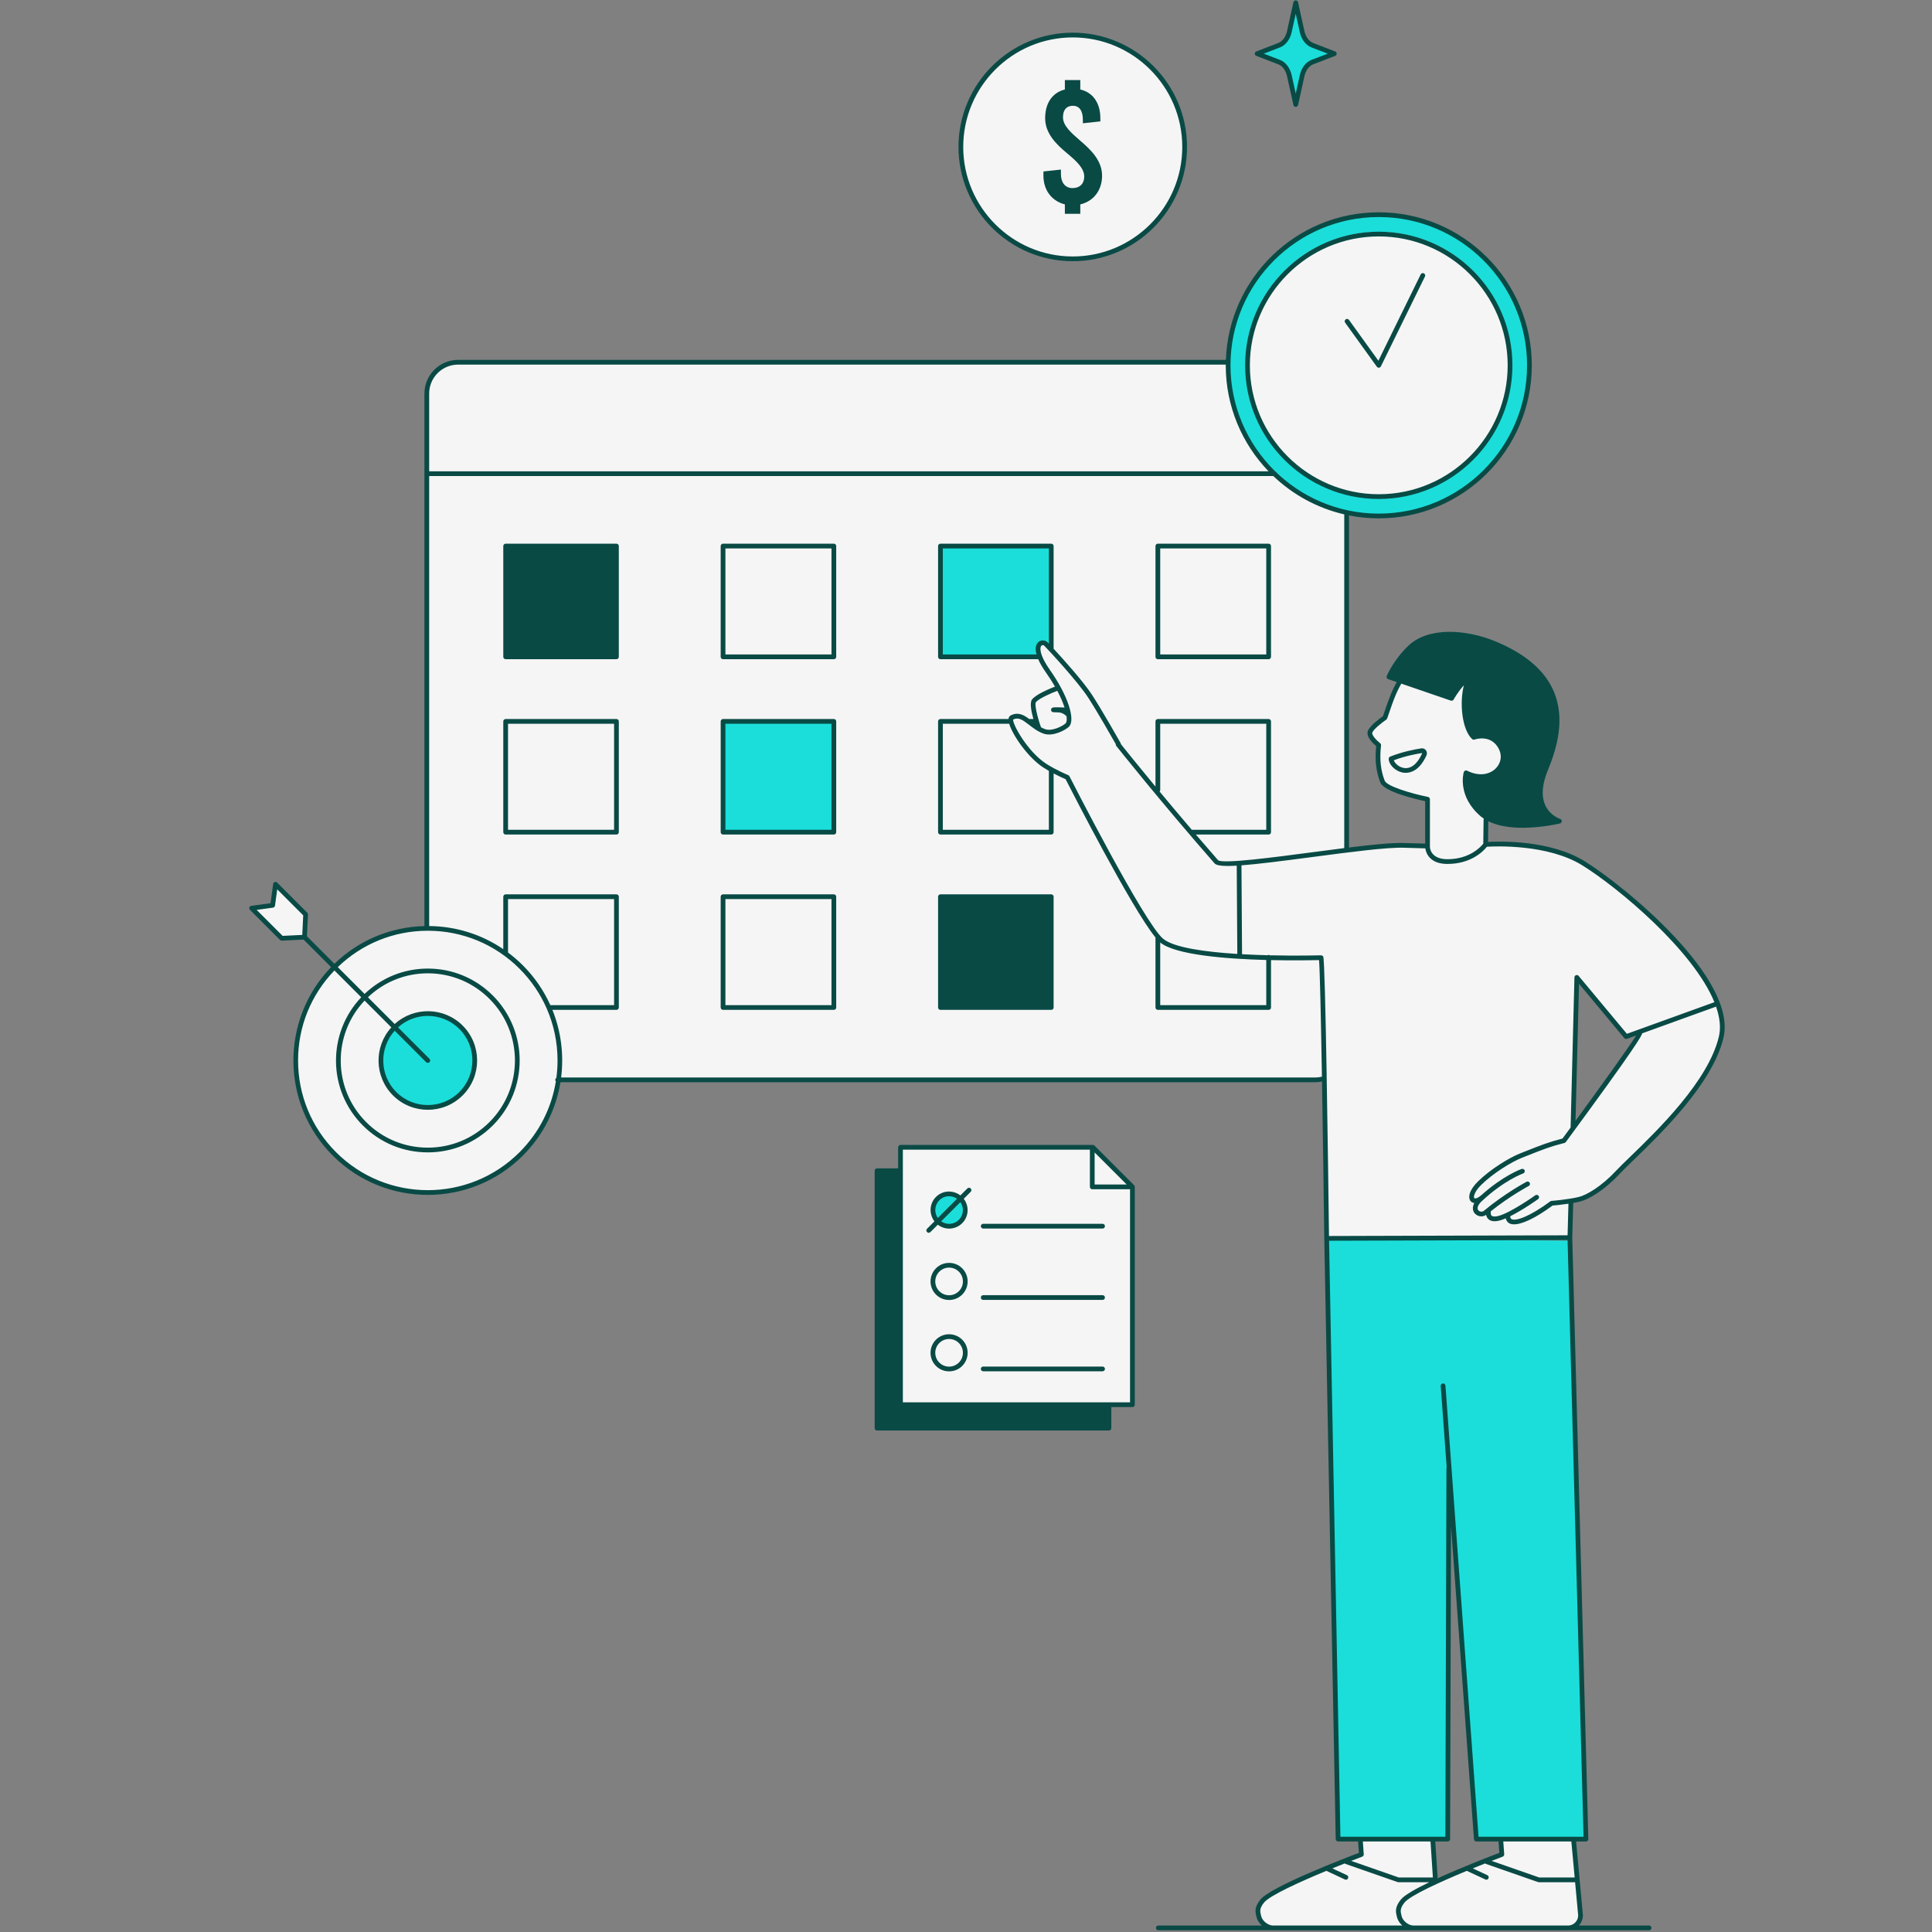 <svg xmlns="http://www.w3.org/2000/svg" xmlns:xlink="http://www.w3.org/1999/xlink" width="1563" zoomAndPan="magnify" viewBox="0 0 1172.25 1172.25" height="1563" preserveAspectRatio="xMidYMid meet" version="1.0"><rect x="0" y="0" width="1172.25" height="1172.25" fill="#808080" stroke="none"/><defs><clipPath id="9f26873ad5"><path d="M 151.23 0 L 1047 0 L 1047 1171.5 L 151.23 1171.5 Z M 151.23 0 " clip-rule="nonzero"/></clipPath></defs><path fill="#f5f5f5" d="M 1043.996 618.383 C 1042.043 601.992 1025.406 579 1000.211 554.535 C 975.016 530.074 958.137 518.574 936.609 514.66 C 915.082 510.746 901.629 511.727 901.629 511.727 L 901.871 495.824 C 901.871 495.824 887.684 491.18 889.395 468.918 C 894.777 472.586 908.23 472.586 910.922 462.066 C 913.613 451.551 907.008 445.434 893.066 447.145 C 891.352 446.168 886.461 429.289 890.617 413.145 C 886.949 413.633 880.836 423.906 880.836 423.906 L 849.031 413.387 C 849.031 413.387 842.184 427.82 840.715 434.914 C 834.844 438.828 831.176 445.188 831.176 445.188 C 831.176 445.188 831.91 449.594 835.824 451.551 C 835.578 455.707 836.68 471.547 839.613 475.398 C 844.02 478.887 866.035 484.574 866.035 484.574 L 865.668 512.277 C 865.668 512.277 849.523 513.195 841.633 513.379 C 833.746 513.562 816.5 515.762 816.5 515.762 L 816.5 310.656 C 822.938 312.086 828.973 310.289 835.844 310.289 C 886.609 310.289 924.273 273.723 924.273 222.957 C 924.273 172.191 887.523 130.582 836.762 130.582 C 787.16 130.582 746.496 170.691 744.668 219.844 L 744.629 219.797 L 277.941 219.797 C 267.461 219.797 258.965 228.293 258.965 238.773 L 258.965 562.992 L 259.387 563.492 C 239.125 563.68 218.922 571.492 203.461 586.949 C 172.16 618.254 172.16 669.004 203.461 700.309 C 234.766 731.609 285.516 731.609 316.82 700.309 C 329.551 687.574 337.102 671.625 339.477 655.074 L 803.531 655.074 L 805 750.48 L 951.285 750.969 L 952.266 728.953 C 952.266 728.953 959.602 728.953 967.188 724.059 C 974.77 719.168 1013.664 681.25 1024.918 665.352 C 1036.172 649.449 1045.953 634.773 1043.996 618.383 Z M 953.629 685.477 L 956.199 593.195 L 987.02 628.602 L 996.379 626.035 Z M 563.637 696.129 L 546.379 696.129 L 546.379 710.75 L 531.758 710.75 L 531.758 866.918 L 672.473 866.918 L 672.473 852.297 L 687.094 852.297 L 687.094 720.145 L 662.734 696.129 Z M 184.637 555.391 L 167.391 537.594 L 164.82 549.152 L 153.078 551.172 L 170.691 568.969 L 184.453 568.234 Z M 651.379 157.023 C 688.934 157.023 719.383 126.574 719.383 89.016 C 719.383 51.457 688.934 21.012 651.379 21.012 C 613.82 21.012 583.371 51.457 583.371 89.016 C 583.371 126.574 613.82 157.023 651.379 157.023 Z M 773.688 37.277 C 773.688 37.277 780.293 38.258 781.762 43.641 C 783.23 49.02 786.289 62.109 786.289 62.109 C 786.289 62.109 788.367 45.23 791.547 41.684 C 794.727 38.137 808.18 32.633 808.18 32.633 C 808.18 32.633 796.562 29.941 793.137 25.539 C 789.711 21.133 786.043 1.809 786.043 1.809 L 785.309 4.012 C 785.309 4.012 784.086 21.012 779.559 24.191 C 775.035 27.371 764.516 31.898 764.516 31.898 L 766.227 33.977 Z M 954.184 1116.082 L 911.492 1114.801 L 911.188 1124.812 L 880.25 1137.855 L 870.988 1139.938 L 869.453 1114.801 L 825.473 1114.801 L 825.777 1124.508 C 825.777 1124.508 818.191 1127.543 798.781 1135.73 C 771.531 1146.273 763.289 1153.934 763.594 1160.301 C 763.895 1166.672 770.871 1170.008 770.871 1170.008 C 770.871 1170.008 941.219 1170.008 951.227 1170.008 C 961.238 1170.008 958.812 1161.516 958.812 1161.516 Z M 954.184 1116.082 " fill-opacity="1" fill-rule="nonzero"/><path fill="#1bdeda" d="M 836.496 130.602 C 786.375 130.602 745.742 171.234 745.742 221.359 C 745.742 271.48 786.375 312.113 836.496 312.113 C 886.617 312.113 927.25 271.48 927.25 221.359 C 927.25 171.234 886.617 130.602 836.496 130.602 Z M 836.496 302.012 C 791.953 302.012 755.84 265.902 755.84 221.359 C 755.84 176.812 791.953 140.703 836.496 140.703 C 881.039 140.703 917.152 176.812 917.152 221.359 C 917.152 265.902 881.039 302.012 836.496 302.012 Z M 582.812 741.156 C 578.973 744.996 572.754 744.996 568.914 741.156 C 565.078 737.32 565.078 731.098 568.914 727.262 C 572.754 723.426 578.973 723.426 582.812 727.262 C 586.648 731.098 586.648 737.32 582.812 741.156 Z M 259.574 614.809 C 252.238 614.809 244.898 617.602 239.312 623.188 C 228.141 634.363 228.141 652.543 239.312 663.719 C 244.727 669.129 251.922 672.109 259.578 672.109 C 267.23 672.109 274.426 669.129 279.84 663.719 C 285.254 658.305 288.23 651.109 288.23 643.453 C 288.23 635.797 285.254 628.602 279.84 623.188 C 274.254 617.602 266.914 614.809 259.574 614.809 Z M 951.961 752.777 L 804.953 751.391 L 806.816 868.801 L 811.891 1115.879 L 878.41 1115.879 L 879.207 892.43 L 895.781 1115.879 L 962.297 1115.879 Z M 785.922 3.887 C 785.922 3.887 782.375 21.133 780.172 24.312 C 777.969 27.492 764.027 32.387 764.027 32.387 L 775.035 36.914 C 775.035 36.914 780.785 38.746 781.762 44.129 C 782.738 49.512 786.043 61.617 786.043 61.617 C 786.043 61.617 789.957 44.129 791.914 41.191 C 793.871 38.258 807.938 32.875 808.305 32.633 C 808.672 32.387 795.828 28.719 792.281 24.438 C 788.734 20.156 785.922 3.887 785.922 3.887 Z M 630.496 398.543 L 570.625 398.543 L 570.625 331.32 L 637.848 331.32 L 637.848 393.398 C 637.848 393.398 634.621 389.414 631.316 391.371 C 628.016 393.328 630.496 398.543 630.496 398.543 Z M 505.938 504.926 L 438.715 504.926 L 438.715 437.703 L 505.938 437.703 Z M 505.938 504.926 " fill-opacity="1" fill-rule="nonzero"/><g clip-path="url(#9f26873ad5)"><path fill="#094a45" d="M 961.645 522.645 C 940.707 509.602 910.168 510.426 902.879 510.836 L 903.031 498.285 C 909.023 501.281 916.602 502.25 923.777 502.25 C 935.316 502.25 945.734 499.824 946.5 499.641 C 947.129 499.492 947.586 498.938 947.605 498.289 C 947.625 497.641 947.207 497.059 946.59 496.871 C 946.527 496.852 940.613 494.984 937.684 488.754 C 935.059 483.168 935.594 475.867 939.27 467.059 C 947.098 448.32 948.273 432.867 942.879 419.812 C 937.598 407.02 925.656 396.711 907.395 389.172 C 889.91 381.945 866.723 380.012 854.355 391.965 C 845.48 400.535 841.574 409.766 841.41 410.152 C 841.262 410.52 841.266 410.934 841.43 411.297 C 841.59 411.656 841.898 411.938 842.273 412.066 L 847.473 413.848 C 845.129 418.188 843.539 421.328 839.105 434.547 C 837.422 435.73 831.223 440.242 829.988 443.422 C 828.645 446.895 833.086 451.105 835.008 452.719 C 834.117 461.016 834.938 468.227 837.496 474.746 C 839.727 480.426 858.891 484.879 864.73 486.113 L 864.73 511.863 C 862.906 511.824 858.246 511.707 851.852 511.496 C 844.949 511.234 832.539 512.496 818.5 514.23 L 818.5 312.734 C 824.352 313.895 830.391 314.516 836.578 314.516 C 887.773 314.516 929.426 272.863 929.426 221.664 C 929.426 170.469 887.773 128.816 836.578 128.816 C 786.488 128.816 745.562 168.688 743.809 218.359 L 277.941 218.359 C 266.688 218.359 257.527 227.516 257.527 238.773 L 257.527 561.91 C 236.98 562.414 217.719 570.469 202.922 584.766 L 186.238 568.082 L 186.871 554.879 C 186.891 554.473 186.742 554.078 186.453 553.793 L 168.188 535.527 C 167.801 535.141 167.23 535.012 166.711 535.18 C 166.195 535.355 165.82 535.809 165.746 536.348 L 164.16 548.016 L 152.469 549.625 C 151.93 549.699 151.48 550.074 151.305 550.59 C 151.133 551.105 151.262 551.68 151.652 552.062 L 169.914 570.332 C 170.184 570.602 170.551 570.75 170.93 570.75 C 170.953 570.75 170.98 570.75 171 570.75 L 184.191 570.098 L 200.891 586.801 C 170.09 618.691 170.406 669.676 201.883 701.148 C 217.789 717.055 238.684 725.008 259.574 725.008 C 280.469 725.008 301.367 717.055 317.27 701.148 C 329.816 688.602 337.391 672.949 340.043 656.648 L 798.086 656.648 C 799.453 656.648 800.805 656.469 802.137 656.199 C 802.723 691.094 803.246 729.633 803.512 751.41 C 803.512 751.414 803.516 751.414 803.516 751.414 C 803.516 751.418 803.512 751.418 803.512 751.422 L 810.453 1115.906 C 810.469 1116.691 811.109 1117.316 811.891 1117.316 L 824.023 1117.316 L 824.516 1124.223 C 816.883 1127.109 771.125 1144.656 764.746 1152.559 C 760.984 1157.211 761.672 1160.098 762.227 1162.418 L 762.379 1163.074 C 762.797 1165.043 764.02 1166.879 765.621 1168.32 L 702.801 1168.32 C 702.008 1168.32 701.367 1168.965 701.367 1169.758 C 701.367 1170.555 702.008 1171.195 702.801 1171.195 L 772.273 1171.195 C 772.34 1171.199 772.402 1171.215 772.465 1171.215 L 951.402 1171.215 C 951.469 1171.215 951.531 1171.199 951.598 1171.195 L 1000.598 1171.195 C 1001.391 1171.195 1002.035 1170.555 1002.035 1169.758 C 1002.035 1168.965 1001.391 1168.32 1000.598 1168.32 L 957.977 1168.32 C 959.492 1166.688 960.438 1164.496 960.438 1162.047 L 956.305 1117.316 L 962.297 1117.316 C 962.684 1117.316 963.055 1117.16 963.328 1116.883 C 963.598 1116.605 963.746 1116.227 963.734 1115.84 L 953.977 750.953 L 954.551 729.887 C 955.938 729.641 957.312 729.375 958.586 729.07 C 964.039 727.762 973.574 722.098 982.582 712.395 C 984.512 710.316 987.434 707.492 991.133 703.914 C 1007.91 687.68 1039.145 657.469 1045.738 629.613 C 1054.234 593.738 986.086 537.863 961.645 522.645 Z M 183.402 567.262 L 171.5 567.848 L 155.73 552.078 L 165.633 550.715 C 166.27 550.629 166.773 550.125 166.859 549.488 L 168.203 539.609 L 183.973 555.375 Z M 840.172 473.695 C 837.707 467.422 836.98 460.414 837.949 452.27 C 838.012 451.773 837.805 451.277 837.406 450.969 C 835.074 449.141 832.125 445.863 832.668 444.461 C 833.441 442.461 838.27 438.602 841.129 436.637 C 841.133 436.633 841.137 436.629 841.141 436.625 C 841.148 436.621 841.156 436.609 841.164 436.602 C 841.383 436.438 841.527 436.223 841.621 435.988 C 841.637 435.957 841.668 435.941 841.68 435.91 C 846.297 422.098 847.801 419.281 850.227 414.793 L 880.277 425.098 C 880.945 425.32 881.664 425.043 882.004 424.434 C 882.039 424.367 884.816 419.41 888.227 415.809 C 885.473 426.25 886.98 442.676 893.23 448.426 C 893.621 448.785 894.176 448.898 894.68 448.723 C 895.094 448.578 904.789 445.293 909.449 454.457 C 911.5 458.496 910.77 463.02 907.535 466.258 C 904.285 469.516 898.023 471.578 890.18 467.617 C 889.793 467.426 889.348 467.41 888.957 467.582 C 888.566 467.75 888.27 468.086 888.148 468.496 C 887.977 469.09 884.086 483.176 898.527 495.398 C 899.078 495.867 899.688 496.266 900.293 496.676 C 900.219 496.844 900.176 497.027 900.172 497.223 L 899.988 511.895 C 898.68 513.578 891.91 521.328 878.215 521.328 C 867.824 521.328 867.609 514.168 867.605 513.871 L 867.605 484.93 C 867.605 484.188 867.039 483.602 866.316 483.523 C 866.293 483.516 866.277 483.5 866.254 483.496 C 856.219 481.457 841.496 477.066 840.172 473.695 Z M 836.578 131.691 C 886.191 131.691 926.551 172.051 926.551 221.664 C 926.551 271.277 886.191 311.641 836.578 311.641 C 786.965 311.641 746.602 271.277 746.602 221.664 C 746.602 172.051 786.965 131.691 836.578 131.691 Z M 260.402 238.773 C 260.402 229.102 268.27 221.23 277.941 221.23 L 743.738 221.23 C 743.734 221.379 743.727 221.52 743.727 221.664 C 743.727 246.617 753.637 269.281 769.703 285.98 L 260.402 285.98 Z M 337.574 654.031 C 337.184 654.289 336.914 654.707 336.914 655.211 C 336.914 655.562 337.055 655.879 337.266 656.129 C 334.656 672.336 327.074 687.281 315.238 699.117 C 284.547 729.809 234.605 729.812 203.914 699.117 C 189.043 684.25 180.855 664.48 180.855 643.453 C 180.855 622.91 188.691 603.578 202.922 588.832 L 219.184 605.094 C 198.461 626.906 198.75 661.484 220.148 682.883 C 230.68 693.414 244.68 699.211 259.574 699.211 C 274.469 699.211 288.473 693.414 299.004 682.883 C 320.746 661.141 320.746 625.766 299.004 604.023 C 288.473 593.492 274.469 587.691 259.574 587.691 C 245.164 587.691 231.621 593.168 221.215 603.059 L 204.953 586.797 C 219.699 572.57 239.027 564.734 259.574 564.734 C 280.602 564.734 300.371 572.922 315.238 587.789 C 322.262 594.812 327.773 602.938 331.656 611.766 C 331.68 611.84 331.711 611.906 331.746 611.973 C 336.027 621.773 338.293 632.438 338.293 643.453 C 338.293 647.023 338.039 650.551 337.574 654.031 Z M 260.59 642.438 L 241.512 623.359 C 246.641 618.746 253.098 616.41 259.574 616.41 C 266.504 616.41 273.434 619.047 278.707 624.324 C 289.258 634.871 289.258 652.035 278.707 662.586 C 268.164 673.129 250.996 673.137 240.445 662.586 C 230.242 652.379 229.941 636 239.48 625.391 L 258.559 644.469 C 258.84 644.75 259.207 644.891 259.574 644.891 C 259.941 644.891 260.312 644.75 260.59 644.469 C 261.152 643.906 261.152 642.996 260.59 642.438 Z M 238.414 664.617 C 244.25 670.453 251.914 673.367 259.578 673.367 C 267.242 673.367 274.906 670.453 280.738 664.617 C 292.41 652.949 292.41 633.957 280.738 622.289 C 269.41 610.961 251.215 610.668 239.48 621.324 L 223.246 605.09 C 233.105 595.738 245.93 590.566 259.574 590.566 C 273.703 590.566 286.984 596.066 296.973 606.059 C 317.594 626.676 317.594 660.23 296.973 680.848 C 286.98 690.84 273.703 696.34 259.574 696.34 C 245.449 696.34 232.168 690.84 222.18 680.848 C 201.902 660.57 201.613 627.816 221.215 607.125 L 237.449 623.359 C 226.789 635.09 227.09 653.289 238.414 664.617 Z M 308.246 577.949 L 308.246 545.523 L 372.594 545.523 L 372.594 609.871 L 333.922 609.871 C 329.984 601.125 324.445 592.934 317.27 585.758 C 314.426 582.914 311.41 580.312 308.246 577.949 Z M 798.09 653.773 L 340.461 653.773 C 342.203 639.973 340.453 625.809 335.168 612.742 L 374.031 612.742 C 374.828 612.742 375.469 612.102 375.469 611.309 L 375.469 544.086 C 375.469 543.289 374.828 542.648 374.031 542.648 L 306.809 542.648 C 306.016 542.648 305.371 543.289 305.371 544.086 L 305.371 575.91 C 292.188 566.934 276.676 562.039 260.402 561.879 L 260.402 288.855 L 772.562 288.855 C 772.57 288.855 772.578 288.852 772.59 288.852 C 784.41 300.117 799.184 308.293 815.625 312.102 L 815.625 514.586 C 809.309 515.383 802.727 516.254 796.203 517.113 C 773.324 520.137 741.996 524.277 739.094 521.953 C 734.434 516.625 729.922 511.41 725.598 506.363 L 769.754 506.363 C 770.551 506.363 771.191 505.719 771.191 504.926 L 771.191 437.703 C 771.191 436.91 770.551 436.266 769.754 436.266 L 702.531 436.266 C 701.738 436.266 701.094 436.91 701.094 437.703 L 701.094 477.27 C 689.801 463.629 682.113 454.023 680.094 451.488 C 680.086 451.262 680.043 451.039 679.926 450.828 C 679.816 450.633 668.828 431.152 662.496 421.457 C 657.336 413.555 645.355 400.195 639.246 393.586 C 639.254 393.523 639.285 393.465 639.285 393.398 L 639.285 331.32 C 639.285 330.527 638.641 329.883 637.848 329.883 L 570.625 329.883 C 569.828 329.883 569.188 330.527 569.188 331.32 L 569.188 398.543 C 569.188 399.336 569.828 399.98 570.625 399.98 L 629.938 399.98 C 630.926 402.262 632.465 404.992 634.777 408.266 C 636.855 411.207 638.617 413.992 640.125 416.613 C 636.934 417.84 628.578 421.273 626.18 424.426 C 624.723 426.344 625.715 431.617 627.012 436.266 L 624.613 436.266 C 624.582 436.266 624.555 436.281 624.523 436.285 C 621.094 433.719 617.664 431.82 613.219 434.109 C 612.773 434.34 612.051 434.938 611.914 436.266 L 570.625 436.266 C 569.828 436.266 569.188 436.906 569.188 437.703 L 569.188 504.922 C 569.188 505.719 569.828 506.359 570.625 506.359 L 637.848 506.359 C 638.641 506.359 639.285 505.719 639.285 504.922 L 639.285 469.305 C 642.605 471.043 645.461 472.297 646.566 472.766 C 650.145 479.789 686.691 551.234 701.094 568.82 L 701.094 611.305 C 701.094 612.102 701.734 612.742 702.531 612.742 L 769.754 612.742 C 770.551 612.742 771.191 612.102 771.191 611.305 L 771.191 582.551 C 785.016 582.859 796.484 582.641 800.34 582.547 C 800.859 588.75 801.504 618.949 802.086 653.289 C 800.777 653.594 799.441 653.773 798.09 653.773 Z M 768.316 582.48 L 768.316 609.871 L 703.969 609.871 L 703.969 571.863 C 713.211 579.414 743.789 581.812 768.316 582.48 Z M 705.777 569.633 C 694.383 560.312 649.34 471.883 648.887 470.992 C 648.855 470.93 648.805 470.891 648.766 470.836 C 648.707 470.75 648.652 470.664 648.57 470.594 C 648.496 470.523 648.414 470.48 648.328 470.43 C 648.266 470.395 648.219 470.34 648.148 470.312 C 648.074 470.281 640.832 467.312 634.777 463.395 C 623.477 456.082 614.281 439.379 614.738 436.566 C 617.969 435.016 620.398 436.699 624.344 439.766 C 626.828 441.695 629.641 443.879 633.23 445.145 C 638.918 447.152 646.629 442.891 648.59 440.926 C 652.793 436.723 647.762 421.648 637.125 406.609 C 630.371 397.055 630.797 392.68 631.969 391.703 C 632.504 391.25 633.258 391.426 633.672 391.848 C 636.879 395.117 653.984 413.676 660.09 423.031 C 665.691 431.609 674.98 447.93 677.004 451.504 C 676.953 451.879 677.047 452.27 677.301 452.59 C 677.559 452.918 703.617 485.77 736.934 523.848 C 737.879 524.93 740.461 525.434 744.945 525.434 C 746.516 525.434 748.336 525.367 750.391 525.246 L 750.742 578.805 C 731.363 577.594 712.348 575.008 705.777 569.633 Z M 636.41 467.734 L 636.41 503.488 L 572.059 503.488 L 572.059 439.141 L 612.324 439.141 C 614.426 446.129 623.703 459.656 633.219 465.809 C 634.27 466.488 635.344 467.125 636.41 467.734 Z M 638.988 432.121 C 639.547 432.188 640.145 432.195 640.777 432.199 C 642.734 432.207 644.762 432.234 647.141 434.605 C 647.398 436.797 647.168 438.285 646.559 438.895 C 645.051 440.395 638.465 443.941 634.188 442.434 C 633.277 442.113 632.43 441.711 631.617 441.27 C 629.18 434.348 627.711 427.32 628.469 426.164 C 630.297 423.762 637.945 420.516 641.527 419.156 C 643.57 423.004 645.004 426.422 645.922 429.297 C 643.559 429.172 639.832 429.035 638.797 429.305 C 638.129 429.48 637.68 430.102 637.727 430.789 C 637.773 431.48 638.301 432.039 638.988 432.121 Z M 628.902 397.105 L 572.059 397.105 L 572.059 332.758 L 636.41 332.758 L 636.41 390.551 C 636.117 390.242 635.875 389.988 635.723 389.836 C 634.211 388.293 631.75 388.137 630.129 389.496 C 629.105 390.352 627.617 392.469 628.902 397.105 Z M 703.617 480.312 C 703.828 480.062 703.969 479.75 703.969 479.398 L 703.969 439.141 L 768.316 439.141 L 768.316 503.488 L 723.137 503.488 C 715.973 495.098 709.383 487.25 703.617 480.312 Z M 802.887 580.473 C 802.645 579.949 802.059 579.605 801.539 579.641 C 801.203 579.652 787.531 580.035 770.496 579.633 C 770.277 579.496 770.031 579.398 769.754 579.398 C 769.5 579.398 769.273 579.48 769.066 579.598 C 764.094 579.469 758.863 579.266 753.617 578.973 L 753.262 525.051 C 762.906 524.316 777.051 522.543 796.582 519.965 C 818.691 517.047 841.547 514.031 851.758 514.367 C 858.379 514.59 863.125 514.703 864.816 514.742 C 865.184 517.223 867.191 524.203 878.215 524.203 C 892.957 524.203 900.379 516.062 902.18 513.762 C 907.039 513.465 939.168 512.039 960.121 525.082 C 982.344 538.918 1027.57 576.879 1040.219 608.082 L 987.129 627.273 L 957.836 592.125 C 957.457 591.668 956.824 591.492 956.262 591.688 C 955.699 591.887 955.312 592.414 955.297 593.012 L 952.973 684.137 C 951.285 686.441 949.641 688.684 948.062 690.824 C 939.742 692.934 935.062 694.789 925.039 698.762 L 922.465 699.781 C 915.766 702.422 904.512 709.277 896.848 716.766 C 891.207 722.273 890.555 726.828 892.406 728.895 C 892.891 729.438 893.621 729.836 894.535 729.957 C 893.109 732.617 893.602 734.867 894.863 736.293 C 895.887 737.441 897.367 738.035 898.852 738.035 C 899.871 738.035 900.859 737.691 901.734 737.121 C 901.891 737.988 902.254 738.922 903.051 739.684 C 903.965 740.559 905.223 740.996 906.809 740.996 C 907.766 740.996 908.844 740.836 910.039 740.516 C 911.133 740.223 912.348 739.773 913.629 739.223 C 914 740.988 915.078 741.891 915.805 742.27 C 916.582 742.676 917.539 742.875 918.66 742.875 C 923.711 742.875 932.066 738.84 942.008 731.484 C 943.297 731.375 947.312 731.008 951.66 730.359 L 951.141 749.52 L 806.371 749.949 C 805.867 709.016 804.211 583.348 802.887 580.473 Z M 992.719 628.312 C 988.738 634.84 971.156 659.262 955.953 680.062 L 958.074 596.898 L 985.566 629.887 C 985.953 630.352 986.582 630.516 987.156 630.32 Z M 826.531 1126.535 C 827.125 1126.312 827.504 1125.723 827.461 1125.09 L 826.906 1117.316 L 867.965 1117.316 L 869.406 1139.18 L 848.738 1139.18 L 819.82 1129.102 C 822.375 1128.109 824.652 1127.238 826.531 1126.535 Z M 772.285 1168.324 C 769.238 1168.215 765.824 1165.434 765.191 1162.477 L 765.023 1161.754 C 764.555 1159.781 764.109 1157.918 766.98 1154.367 C 770.418 1150.109 788.539 1141.871 804.793 1135.137 C 804.797 1135.137 804.797 1135.141 804.801 1135.141 L 816.02 1140.379 C 816.219 1140.473 816.426 1140.516 816.629 1140.516 C 817.168 1140.516 817.688 1140.207 817.934 1139.688 C 818.27 1138.965 817.957 1138.109 817.238 1137.773 L 808.406 1133.652 C 811.008 1132.59 813.535 1131.578 815.898 1130.641 C 816.043 1130.773 816.211 1130.887 816.41 1130.953 L 848.023 1141.973 C 848.176 1142.023 848.336 1142.051 848.496 1142.051 L 867.203 1142.051 C 858.922 1146.035 852.145 1149.859 849.965 1152.559 C 846.203 1157.211 846.891 1160.098 847.445 1162.418 L 847.598 1163.078 C 848.02 1165.043 849.238 1166.879 850.84 1168.324 Z M 957.566 1162.18 C 957.566 1165.512 954.906 1168.219 951.598 1168.324 L 857.504 1168.324 C 854.457 1168.215 851.043 1165.434 850.41 1162.477 L 850.242 1161.754 C 849.773 1159.781 849.328 1157.918 852.199 1154.367 C 855.637 1150.109 873.758 1141.871 890.012 1135.137 C 890.016 1135.137 890.016 1135.141 890.02 1135.141 L 901.242 1140.379 C 901.441 1140.473 901.645 1140.516 901.852 1140.516 C 902.391 1140.516 902.91 1140.207 903.152 1139.688 C 903.488 1138.965 903.176 1138.109 902.457 1137.773 L 893.625 1133.652 C 896.23 1132.59 898.754 1131.578 901.117 1130.641 C 901.262 1130.773 901.43 1130.887 901.629 1130.953 L 933.242 1141.973 C 933.395 1142.023 933.555 1142.051 933.715 1142.051 L 955.707 1142.051 Z M 912.125 1117.316 L 953.418 1117.316 L 955.441 1139.18 L 933.957 1139.18 L 905.039 1129.102 C 907.594 1128.109 909.871 1127.238 911.75 1126.535 C 912.344 1126.312 912.723 1125.723 912.68 1125.09 Z M 872.32 1139.656 L 870.848 1117.316 L 878.41 1117.316 C 879.199 1117.316 879.844 1116.676 879.848 1115.887 L 880.406 926.023 L 894.344 1115.984 C 894.352 1116.078 894.391 1116.16 894.414 1116.246 C 894.438 1116.324 894.445 1116.402 894.477 1116.473 C 894.52 1116.57 894.59 1116.652 894.652 1116.734 C 894.699 1116.793 894.73 1116.859 894.785 1116.914 C 894.867 1116.992 894.973 1117.047 895.074 1117.105 C 895.129 1117.137 895.172 1117.184 895.234 1117.207 C 895.402 1117.277 895.586 1117.316 895.777 1117.316 L 909.242 1117.316 L 909.734 1124.223 C 905.23 1125.926 887.449 1132.738 872.32 1139.656 Z M 960.82 1114.441 L 897.113 1114.441 L 877.035 840.734 C 876.973 839.941 876.227 839.328 875.496 839.406 C 874.703 839.465 874.109 840.152 874.164 840.945 L 877.77 890.098 C 877.688 890.277 877.637 890.477 877.637 890.688 L 876.977 1114.441 L 813.301 1114.441 L 806.414 752.828 L 951.137 752.395 Z M 1042.945 628.953 C 1036.539 655.988 1005.703 685.82 989.137 701.848 C 985.406 705.453 982.461 708.309 980.477 710.441 C 971.926 719.652 962.785 725.105 957.918 726.273 C 951.242 727.875 941.469 728.645 941.371 728.652 C 941.102 728.672 940.844 728.773 940.625 728.934 C 928.117 738.25 919.672 741.055 917.137 739.723 C 916.914 739.605 916.34 739.281 916.352 737.953 C 924.027 734.133 932.758 727.926 933.23 727.586 C 933.879 727.125 934.027 726.227 933.566 725.582 C 933.105 724.934 932.203 724.793 931.559 725.246 C 931.414 725.352 916.871 735.707 909.293 737.742 C 907.227 738.301 905.719 738.254 905.047 737.613 C 904.234 736.848 904.562 735.18 904.566 735.172 C 904.582 735.09 904.566 735.012 904.57 734.934 C 916.203 725.648 927.434 719.664 927.551 719.602 C 928.254 719.23 928.523 718.359 928.152 717.66 C 927.777 716.957 926.906 716.691 926.211 717.059 C 926.078 717.129 913.051 724.066 900.391 734.633 C 899.32 735.52 897.754 735.215 897.016 734.387 C 895.93 733.16 896.715 731.027 899.059 728.828 C 912.551 716.176 924.086 712.02 924.203 711.977 C 924.949 711.715 925.344 710.895 925.082 710.145 C 924.82 709.398 924.004 709.004 923.25 709.266 C 922.777 709.434 911.824 713.379 898.477 725.477 C 898.402 725.52 898.32 725.539 898.254 725.594 C 896.312 727.188 894.887 727.367 894.551 726.977 C 893.914 726.266 894.531 723.043 898.859 718.82 C 905.98 711.855 916.992 705.031 923.52 702.453 L 926.098 701.434 C 936.504 697.309 940.812 695.602 949.262 693.488 C 949.59 693.406 949.875 693.215 950.07 692.945 C 993.594 633.797 996.309 628.117 996.352 626.996 L 1041.223 610.781 C 1043.477 617.27 1044.25 623.43 1042.945 628.953 Z M 650.898 158.488 C 689.125 158.488 720.227 127.387 720.227 89.16 C 720.227 50.93 689.125 19.828 650.898 19.828 C 612.668 19.828 581.57 50.93 581.57 89.16 C 581.57 127.387 612.668 158.488 650.898 158.488 Z M 650.898 22.703 C 687.539 22.703 717.352 52.516 717.352 89.16 C 717.352 125.801 687.539 155.613 650.898 155.613 C 614.254 155.613 584.445 125.801 584.445 89.16 C 584.445 52.516 614.254 22.703 650.898 22.703 Z M 646.109 124.012 L 646.109 129.734 L 655.477 129.734 L 655.477 124.012 C 663.488 122.141 668.688 115.48 668.688 106.637 C 668.688 97.379 661.926 90.926 655.371 85.309 C 649.859 80.523 644.969 76.258 644.969 71.16 C 644.969 66.582 647.152 64.188 651 64.188 C 654.852 64.188 657.035 67.102 657.035 72.719 L 657.035 74.801 L 667.648 73.656 L 667.648 71.785 C 667.648 62.523 663.176 56.074 655.477 54.305 L 655.477 48.582 L 646.109 48.582 L 646.109 54.305 C 638.516 56.176 634.148 62.629 634.148 71.68 C 634.148 80.938 640.805 87.492 647.465 93.008 C 653.082 97.691 657.867 102.059 657.867 107.156 C 657.867 111.422 655.164 114.129 650.793 114.129 C 646.426 114.129 643.719 110.902 643.719 105.598 L 643.719 102.891 L 633.105 104.035 L 633.105 106.637 C 633.105 115.375 638.203 122.035 646.109 124.012 Z M 835.41 222.504 C 835.68 222.883 836.117 223.102 836.578 223.102 C 836.617 223.102 836.66 223.102 836.699 223.098 C 837.199 223.055 837.648 222.75 837.867 222.297 L 864.598 167.773 C 864.945 167.059 864.648 166.195 863.938 165.848 C 863.23 165.5 862.363 165.793 862.016 166.508 L 836.34 218.879 L 818.5 194.098 C 818.027 193.449 817.129 193.309 816.492 193.77 C 815.848 194.234 815.703 195.133 816.164 195.777 Z M 836.578 302.754 C 881.289 302.754 917.664 266.379 917.664 221.664 C 917.664 176.953 881.289 140.578 836.578 140.578 C 791.863 140.578 755.488 176.953 755.488 221.664 C 755.488 266.379 791.863 302.754 836.578 302.754 Z M 836.578 143.449 C 879.703 143.449 914.789 178.539 914.789 221.664 C 914.789 264.793 879.703 299.879 836.578 299.879 C 793.449 299.879 758.359 264.793 758.359 221.664 C 758.359 178.539 793.449 143.449 836.578 143.449 Z M 762.266 33.898 L 775.555 39.008 C 778.098 39.984 780.152 42.746 780.914 46.215 L 784.789 63.742 C 784.934 64.398 785.52 64.867 786.191 64.867 C 786.867 64.867 787.449 64.398 787.598 63.742 L 791.469 46.215 C 792.234 42.746 794.289 39.98 796.828 39.008 L 810.117 33.898 C 810.672 33.688 811.039 33.152 811.039 32.559 C 811.039 31.961 810.672 31.43 810.117 31.215 L 796.828 26.109 C 794.289 25.133 792.234 22.371 791.469 18.902 L 787.598 1.375 C 787.449 0.719 786.867 0.25 786.191 0.25 C 785.52 0.25 784.934 0.719 784.789 1.375 L 780.914 18.902 C 780.152 22.371 778.098 25.133 775.555 26.109 L 762.266 31.215 C 761.711 31.43 761.344 31.965 761.344 32.559 C 761.344 33.152 761.711 33.688 762.266 33.898 Z M 776.59 28.793 C 780.07 27.453 782.738 23.988 783.723 19.523 L 786.191 8.348 L 788.664 19.523 C 789.652 23.988 792.316 27.453 795.793 28.793 L 805.598 32.559 L 795.793 36.324 C 792.316 37.66 789.648 41.125 788.664 45.594 L 786.191 56.77 L 783.723 45.594 C 782.738 41.129 780.07 37.664 776.59 36.324 L 766.789 32.559 Z M 374.031 329.883 L 306.809 329.883 C 306.016 329.883 305.371 330.527 305.371 331.32 L 305.371 398.543 C 305.371 399.336 306.016 399.98 306.809 399.98 L 374.031 399.98 C 374.828 399.98 375.469 399.336 375.469 398.543 L 375.469 331.32 C 375.469 330.527 374.828 329.883 374.031 329.883 Z M 505.941 329.883 L 438.715 329.883 C 437.922 329.883 437.277 330.527 437.277 331.32 L 437.277 398.543 C 437.277 399.336 437.922 399.98 438.715 399.98 L 505.941 399.98 C 506.734 399.98 507.375 399.336 507.375 398.543 L 507.375 331.32 C 507.375 330.527 506.734 329.883 505.941 329.883 Z M 504.504 397.105 L 440.152 397.105 L 440.152 332.758 L 504.504 332.758 Z M 702.531 399.98 L 769.754 399.98 C 770.551 399.98 771.191 399.336 771.191 398.543 L 771.191 331.32 C 771.191 330.527 770.551 329.883 769.754 329.883 L 702.531 329.883 C 701.734 329.883 701.094 330.527 701.094 331.32 L 701.094 398.543 C 701.094 399.336 701.738 399.98 702.531 399.98 Z M 703.969 332.758 L 768.316 332.758 L 768.316 397.105 L 703.969 397.105 Z M 374.031 436.266 L 306.809 436.266 C 306.016 436.266 305.371 436.91 305.371 437.703 L 305.371 504.926 C 305.371 505.719 306.016 506.363 306.809 506.363 L 374.031 506.363 C 374.828 506.363 375.469 505.719 375.469 504.926 L 375.469 437.703 C 375.469 436.91 374.828 436.266 374.031 436.266 Z M 372.594 503.488 L 308.246 503.488 L 308.246 439.141 L 372.594 439.141 Z M 505.941 436.266 L 438.715 436.266 C 437.922 436.266 437.277 436.91 437.277 437.703 L 437.277 504.926 C 437.277 505.719 437.922 506.363 438.715 506.363 L 505.941 506.363 C 506.734 506.363 507.375 505.719 507.375 504.926 L 507.375 437.703 C 507.375 436.91 506.734 436.266 505.941 436.266 Z M 504.504 503.488 L 440.152 503.488 L 440.152 439.141 L 504.504 439.141 Z M 505.941 542.648 L 438.715 542.648 C 437.922 542.648 437.277 543.289 437.277 544.086 L 437.277 611.309 C 437.277 612.102 437.922 612.742 438.715 612.742 L 505.941 612.742 C 506.734 612.742 507.375 612.102 507.375 611.309 L 507.375 544.086 C 507.375 543.289 506.734 542.648 505.941 542.648 Z M 504.504 609.871 L 440.152 609.871 L 440.152 545.52 L 504.504 545.52 Z M 637.848 542.648 L 570.625 542.648 C 569.828 542.648 569.188 543.289 569.188 544.086 L 569.188 611.309 C 569.188 612.102 569.828 612.742 570.625 612.742 L 637.848 612.742 C 638.641 612.742 639.285 612.102 639.285 611.309 L 639.285 544.086 C 639.285 543.289 638.641 542.648 637.848 542.648 Z M 586.941 721.098 L 582.707 725.332 C 578.297 721.93 571.941 722.203 567.902 726.246 C 563.859 730.289 563.586 736.641 566.988 741.055 L 562.496 745.547 C 561.934 746.109 561.934 747.016 562.496 747.578 C 562.773 747.859 563.145 748 563.512 748 C 563.879 748 564.246 747.859 564.527 747.578 L 569.02 743.086 C 571.035 744.641 573.438 745.465 575.863 745.465 C 578.746 745.465 581.633 744.367 583.828 742.172 C 587.871 738.129 588.141 731.777 584.742 727.363 L 588.977 723.129 C 589.535 722.57 589.535 721.66 588.977 721.098 C 588.414 720.535 587.504 720.535 586.941 721.098 Z M 569.934 728.277 C 571.57 726.641 573.715 725.824 575.863 725.824 C 577.555 725.824 579.234 726.352 580.676 727.363 L 569.02 739.023 C 566.719 735.75 567.012 731.199 569.934 728.277 Z M 581.797 740.141 C 578.871 743.066 574.324 743.355 571.051 741.055 L 582.707 729.398 C 585.008 732.668 584.719 737.219 581.797 740.141 Z M 595.129 743.984 C 595.129 744.777 595.773 745.422 596.566 745.422 L 668.988 745.422 C 669.781 745.422 670.426 744.777 670.426 743.984 C 670.426 743.188 669.781 742.547 668.988 742.547 L 596.566 742.547 C 595.773 742.547 595.129 743.188 595.129 743.984 Z M 575.863 788.77 C 578.746 788.77 581.633 787.672 583.828 785.477 C 588.219 781.09 588.219 773.941 583.828 769.551 C 579.438 765.16 572.289 765.16 567.902 769.551 C 563.512 773.941 563.512 781.09 567.902 785.477 C 570.094 787.672 572.98 788.77 575.863 788.77 Z M 569.934 771.586 C 571.57 769.949 573.715 769.129 575.863 769.129 C 578.012 769.129 580.16 769.949 581.797 771.586 C 585.066 774.855 585.066 780.176 581.797 783.445 C 578.523 786.719 573.207 786.719 569.934 783.445 C 566.664 780.176 566.664 774.855 569.934 771.586 Z M 668.988 785.852 L 596.566 785.852 C 595.773 785.852 595.129 786.496 595.129 787.289 C 595.129 788.082 595.773 788.727 596.566 788.727 L 668.988 788.727 C 669.781 788.727 670.426 788.082 670.426 787.289 C 670.426 786.496 669.781 785.852 668.988 785.852 Z M 567.902 812.859 C 563.508 817.25 563.508 824.395 567.902 828.789 C 570.094 830.98 572.98 832.078 575.863 832.078 C 578.746 832.078 581.633 830.98 583.828 828.789 C 588.219 824.395 588.219 817.25 583.828 812.859 C 579.438 808.469 572.289 808.469 567.902 812.859 Z M 581.797 826.754 C 578.523 830.027 573.207 830.027 569.934 826.754 C 566.664 823.484 566.664 818.16 569.934 814.891 C 571.57 813.254 573.715 812.438 575.863 812.438 C 578.012 812.438 580.16 813.254 581.797 814.891 C 585.066 818.16 585.066 823.484 581.797 826.754 Z M 668.988 829.156 L 596.566 829.156 C 595.773 829.156 595.129 829.801 595.129 830.594 C 595.129 831.391 595.773 832.031 596.566 832.031 L 668.988 832.031 C 669.781 832.031 670.426 831.391 670.426 830.594 C 670.426 829.801 669.781 829.156 668.988 829.156 Z M 664.09 695.113 C 663.82 694.844 663.453 694.691 663.074 694.691 L 546.375 694.691 C 545.582 694.691 544.941 695.332 544.941 696.129 L 544.941 708.926 L 532.145 708.926 C 531.348 708.926 530.707 709.57 530.707 710.363 L 530.707 866.535 C 530.707 867.328 531.348 867.973 532.145 867.973 L 672.855 867.973 C 673.648 867.973 674.293 867.328 674.293 866.535 L 674.293 853.734 L 687.094 853.734 C 687.887 853.734 688.531 853.094 688.531 852.297 L 688.531 720.148 C 688.531 719.766 688.379 719.398 688.109 719.129 Z M 664.172 699.258 L 683.621 718.711 L 664.172 718.711 Z M 685.656 850.859 L 547.812 850.859 L 547.812 697.566 L 661.297 697.566 L 661.297 720.148 C 661.297 720.941 661.938 721.582 662.734 721.582 L 685.656 721.582 Z M 862.348 454.078 C 858.555 454.652 851.062 456.059 843.52 459.055 C 842.969 459.273 842.609 459.809 842.613 460.398 C 842.633 463.898 846.477 467.781 850.844 468.711 C 851.379 468.824 852.074 468.922 852.887 468.922 C 856.211 468.922 861.461 467.277 865.492 458.375 C 865.973 457.316 865.848 456.105 865.176 455.211 C 864.512 454.336 863.469 453.91 862.348 454.078 Z M 862.875 457.188 C 859.906 463.742 855.852 466.84 851.441 465.902 C 848.457 465.262 846.305 463.016 845.676 461.305 C 852.574 458.699 859.289 457.449 862.773 456.922 " fill-opacity="1" fill-rule="nonzero"/></g></svg>